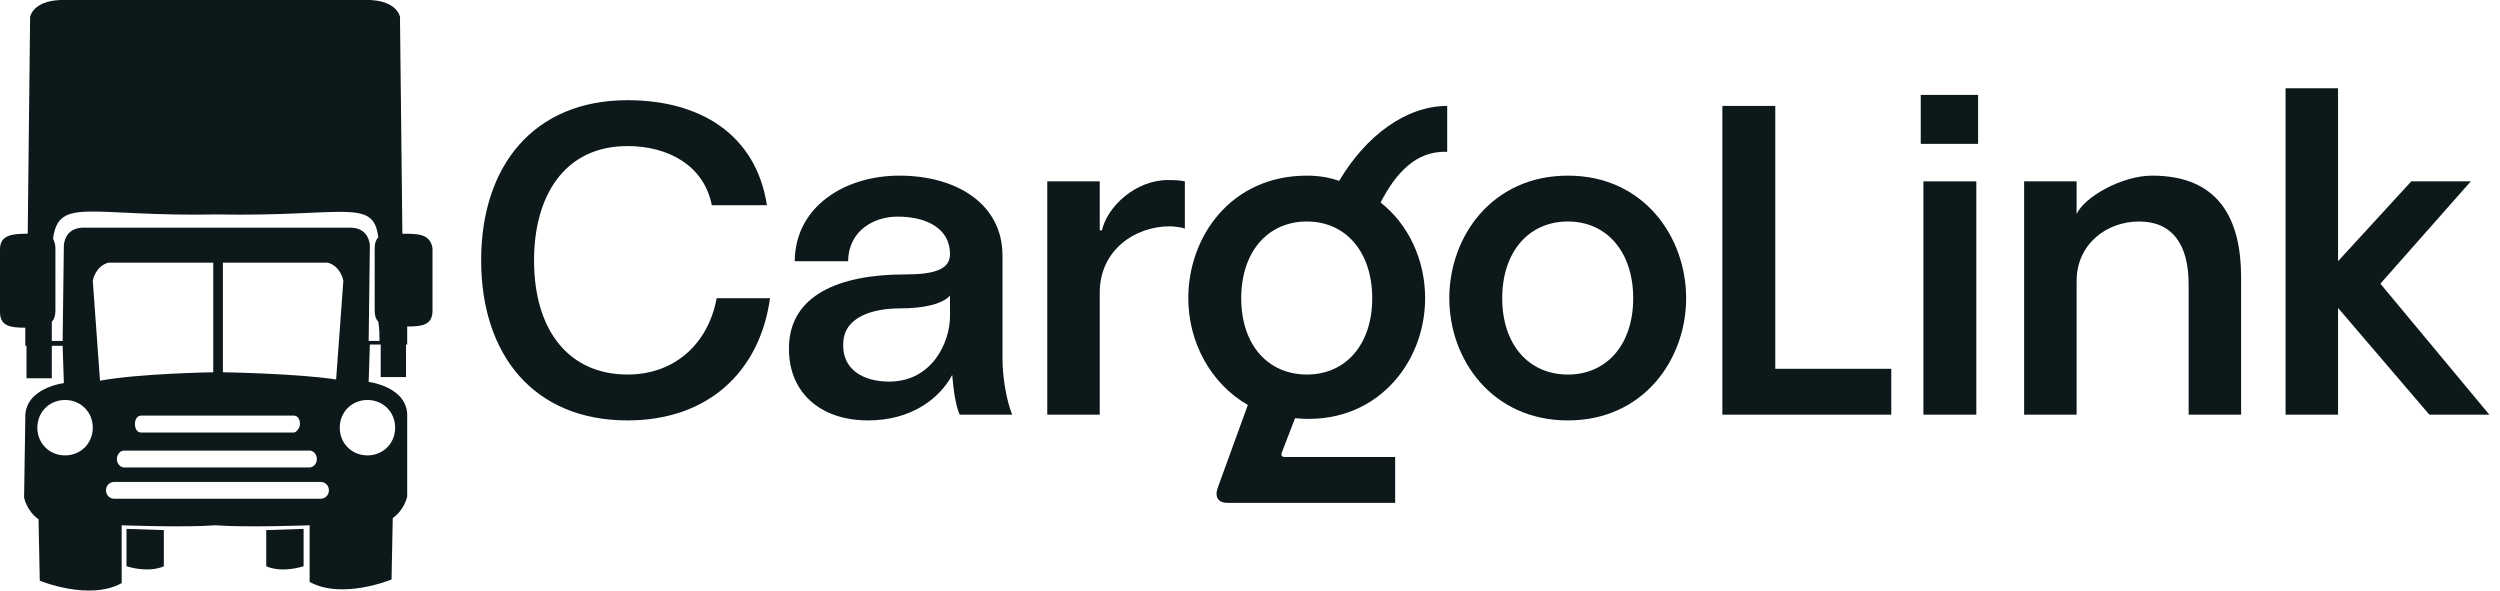 <svg width="127" height="30" viewBox="0 0 127 30" fill="none" xmlns="http://www.w3.org/2000/svg">
<path d="M118.773 21.065H116.107V4.485H118.773V13.268L122.493 9.213H125.517L120.924 14.411L126.458 21.065H123.411L118.773 15.643V21.065Z" fill="#0D181B"/>
<path d="M105.492 21.066H102.826V9.213H105.492V10.871C105.895 9.997 107.8 8.922 109.323 8.922C112.751 8.922 113.849 11.162 113.849 14.097V21.066H111.183V14.523C111.205 12.395 110.331 11.252 108.673 11.252C106.993 11.252 105.492 12.417 105.492 14.277V21.066Z" fill="#0D181B"/>
<path d="M97.574 7.308V4.821H100.487V7.308H97.574ZM100.397 21.065H97.709V9.213H100.397V21.065Z" fill="#0D181B"/>
<path d="M90.184 5.381V18.735H96.077V21.065H87.496V5.381H90.184Z" fill="#0D181B"/>
<path d="M79.651 21.357C75.797 21.357 73.624 18.265 73.624 15.15C73.624 12.014 75.797 8.922 79.651 8.922C83.483 8.922 85.656 12.014 85.656 15.15C85.656 18.265 83.483 21.357 79.651 21.357ZM79.651 19.027C81.623 19.027 82.967 17.503 82.967 15.15C82.967 12.798 81.623 11.252 79.651 11.252C77.657 11.252 76.313 12.798 76.313 15.15C76.313 17.503 77.657 19.027 79.651 19.027Z" fill="#0D181B"/>
<path d="M70.874 25.547H62.36C61.889 25.547 61.687 25.255 61.867 24.762L63.39 20.573C61.486 19.475 60.365 17.369 60.365 15.15C60.365 12.014 62.539 8.922 66.393 8.922C66.975 8.922 67.535 9.011 68.028 9.19C69.395 6.883 71.434 5.381 73.518 5.381V7.712C71.927 7.644 70.896 8.81 70.134 10.288C71.568 11.409 72.397 13.223 72.397 15.15C72.397 18.511 69.821 21.648 65.788 21.245L65.115 22.992C65.071 23.127 65.093 23.216 65.295 23.216H70.874V25.547ZM66.393 19.026C68.364 19.026 69.709 17.503 69.709 15.15C69.709 12.798 68.364 11.252 66.393 11.252C64.398 11.252 63.054 12.798 63.054 15.15C63.054 17.503 64.398 19.026 66.393 19.026Z" fill="#0D181B"/>
<path d="M55.867 14.859V21.065H53.201V9.213H55.867V11.7H55.979C56.248 10.512 57.66 9.146 59.34 9.146C59.721 9.146 59.99 9.168 60.191 9.213V11.61C60.012 11.543 59.631 11.498 59.407 11.498C57.66 11.498 55.867 12.708 55.867 14.859Z" fill="#0D181B"/>
<path d="M44.092 21.357C41.65 21.357 39.992 19.9 40.082 17.548C40.171 15.016 42.591 13.941 45.974 13.941C47.453 13.941 48.26 13.694 48.26 12.91C48.26 11.588 47.05 11.005 45.593 11.005C44.384 11.005 43.106 11.722 43.084 13.268H40.373C40.395 10.468 42.95 8.922 45.683 8.922C48.618 8.922 50.926 10.378 50.926 12.977V18.175C50.926 19.206 51.128 20.326 51.419 21.066H48.753C48.551 20.617 48.439 19.856 48.372 19.049C47.722 20.259 46.288 21.357 44.092 21.357ZM45.168 19.385C47.364 19.385 48.26 17.369 48.26 16.069V15.016C47.901 15.419 47.005 15.666 45.728 15.666C44.339 15.666 42.905 16.091 42.838 17.391C42.748 18.802 43.891 19.385 45.168 19.385Z" fill="#0D181B"/>
<path d="M31.88 21.357C27.108 21.357 24.442 18.018 24.442 13.223C24.442 8.429 27.108 5.09 31.88 5.09C35.555 5.09 38.4 6.815 38.96 10.423H36.16C35.756 8.384 33.919 7.42 31.88 7.42C28.654 7.42 27.13 9.975 27.13 13.223C27.13 16.875 28.967 19.026 31.88 19.026C34.278 19.026 35.98 17.458 36.406 15.15H39.117C38.602 18.87 35.98 21.357 31.88 21.357Z" fill="#0D181B"/>
<path d="M6.426 28.765C7.65 29.132 8.323 28.765 8.323 28.765V26.929L6.426 26.867V28.765Z" fill="#0D181B"/>
<path d="M13.525 28.765C13.525 28.765 14.199 29.132 15.423 28.765V26.867L13.525 26.929V28.765Z" fill="#0D181B"/>
<path d="M20.441 11.873L20.319 0.857C20.319 0.857 20.197 0.061 18.789 0H10.894H10.833H3.06C1.652 0.061 1.53 0.857 1.53 0.857L1.408 11.873C0.612 11.873 0 11.934 0 12.669V15.851C0 16.586 0.551 16.647 1.285 16.647V17.32V17.565H1.346V19.217H2.632C2.632 18.605 2.632 18.054 2.632 17.565H3.182L3.244 19.462C3.244 19.462 1.224 19.707 1.285 21.237L1.224 25.276C1.224 25.276 1.346 25.949 1.958 26.378L2.02 29.499C2.02 29.499 4.529 30.54 6.181 29.622V26.684C6.181 26.684 9.364 26.806 10.955 26.684C12.546 26.806 15.729 26.684 15.729 26.684V29.56C17.381 30.478 19.89 29.438 19.89 29.438L19.952 26.317C20.564 25.888 20.686 25.215 20.686 25.215V21.176C20.747 19.646 18.728 19.401 18.728 19.401L18.789 17.504H19.34C19.34 17.993 19.34 18.544 19.34 19.156H20.625V17.504H20.686V17.32V16.586C21.421 16.586 21.971 16.524 21.971 15.79V12.607C21.849 11.873 21.237 11.873 20.441 11.873ZM3.305 23.134C2.509 23.134 1.897 22.522 1.897 21.727C1.897 20.931 2.509 20.319 3.305 20.319C4.1 20.319 4.713 20.931 4.713 21.727C4.713 22.522 4.1 23.134 3.305 23.134ZM4.713 14.26C4.713 14.26 4.835 13.525 5.508 13.342H10.833V18.911C10.833 18.911 7.038 18.972 5.08 19.34L4.713 14.26ZM14.933 21.971H7.161C6.977 21.971 6.855 21.788 6.855 21.543C6.855 21.298 6.977 21.114 7.161 21.114H14.933C15.117 21.114 15.239 21.298 15.239 21.543C15.239 21.727 15.056 21.971 14.933 21.971ZM15.729 22.889C15.912 22.889 16.096 23.073 16.096 23.318C16.096 23.562 15.912 23.746 15.729 23.746H6.304C6.12 23.746 5.937 23.562 5.937 23.318C5.937 23.073 6.12 22.889 6.304 22.889H15.729ZM16.28 25.337H5.814C5.569 25.337 5.386 25.154 5.386 24.909C5.386 24.664 5.569 24.481 5.814 24.481H16.28C16.524 24.481 16.708 24.664 16.708 24.909C16.708 25.154 16.524 25.337 16.28 25.337ZM11.322 18.911V13.342H16.647C17.32 13.525 17.442 14.26 17.442 14.26L17.075 19.278C15.117 18.972 11.322 18.911 11.322 18.911ZM18.666 20.319C19.462 20.319 20.074 20.931 20.074 21.727C20.074 22.522 19.462 23.134 18.666 23.134C17.871 23.134 17.259 22.522 17.259 21.727C17.259 20.931 17.871 20.319 18.666 20.319ZM19.278 17.32H18.728L18.789 12.485C18.789 12.485 18.789 11.506 17.687 11.567H11.139H11.016H10.894H4.345C3.244 11.506 3.244 12.485 3.244 12.485L3.182 17.32H2.632C2.632 16.953 2.632 16.647 2.632 16.341C2.754 16.218 2.815 16.035 2.815 15.79V12.607C2.815 12.424 2.754 12.24 2.693 12.118C2.999 9.976 4.529 11.016 11.016 10.894C17.504 11.016 18.972 10.037 19.217 12.057C19.095 12.179 19.034 12.363 19.034 12.607V15.79C19.034 16.035 19.095 16.218 19.217 16.341C19.278 16.708 19.278 17.014 19.278 17.32Z" fill="#0D181B"/>
</svg>
